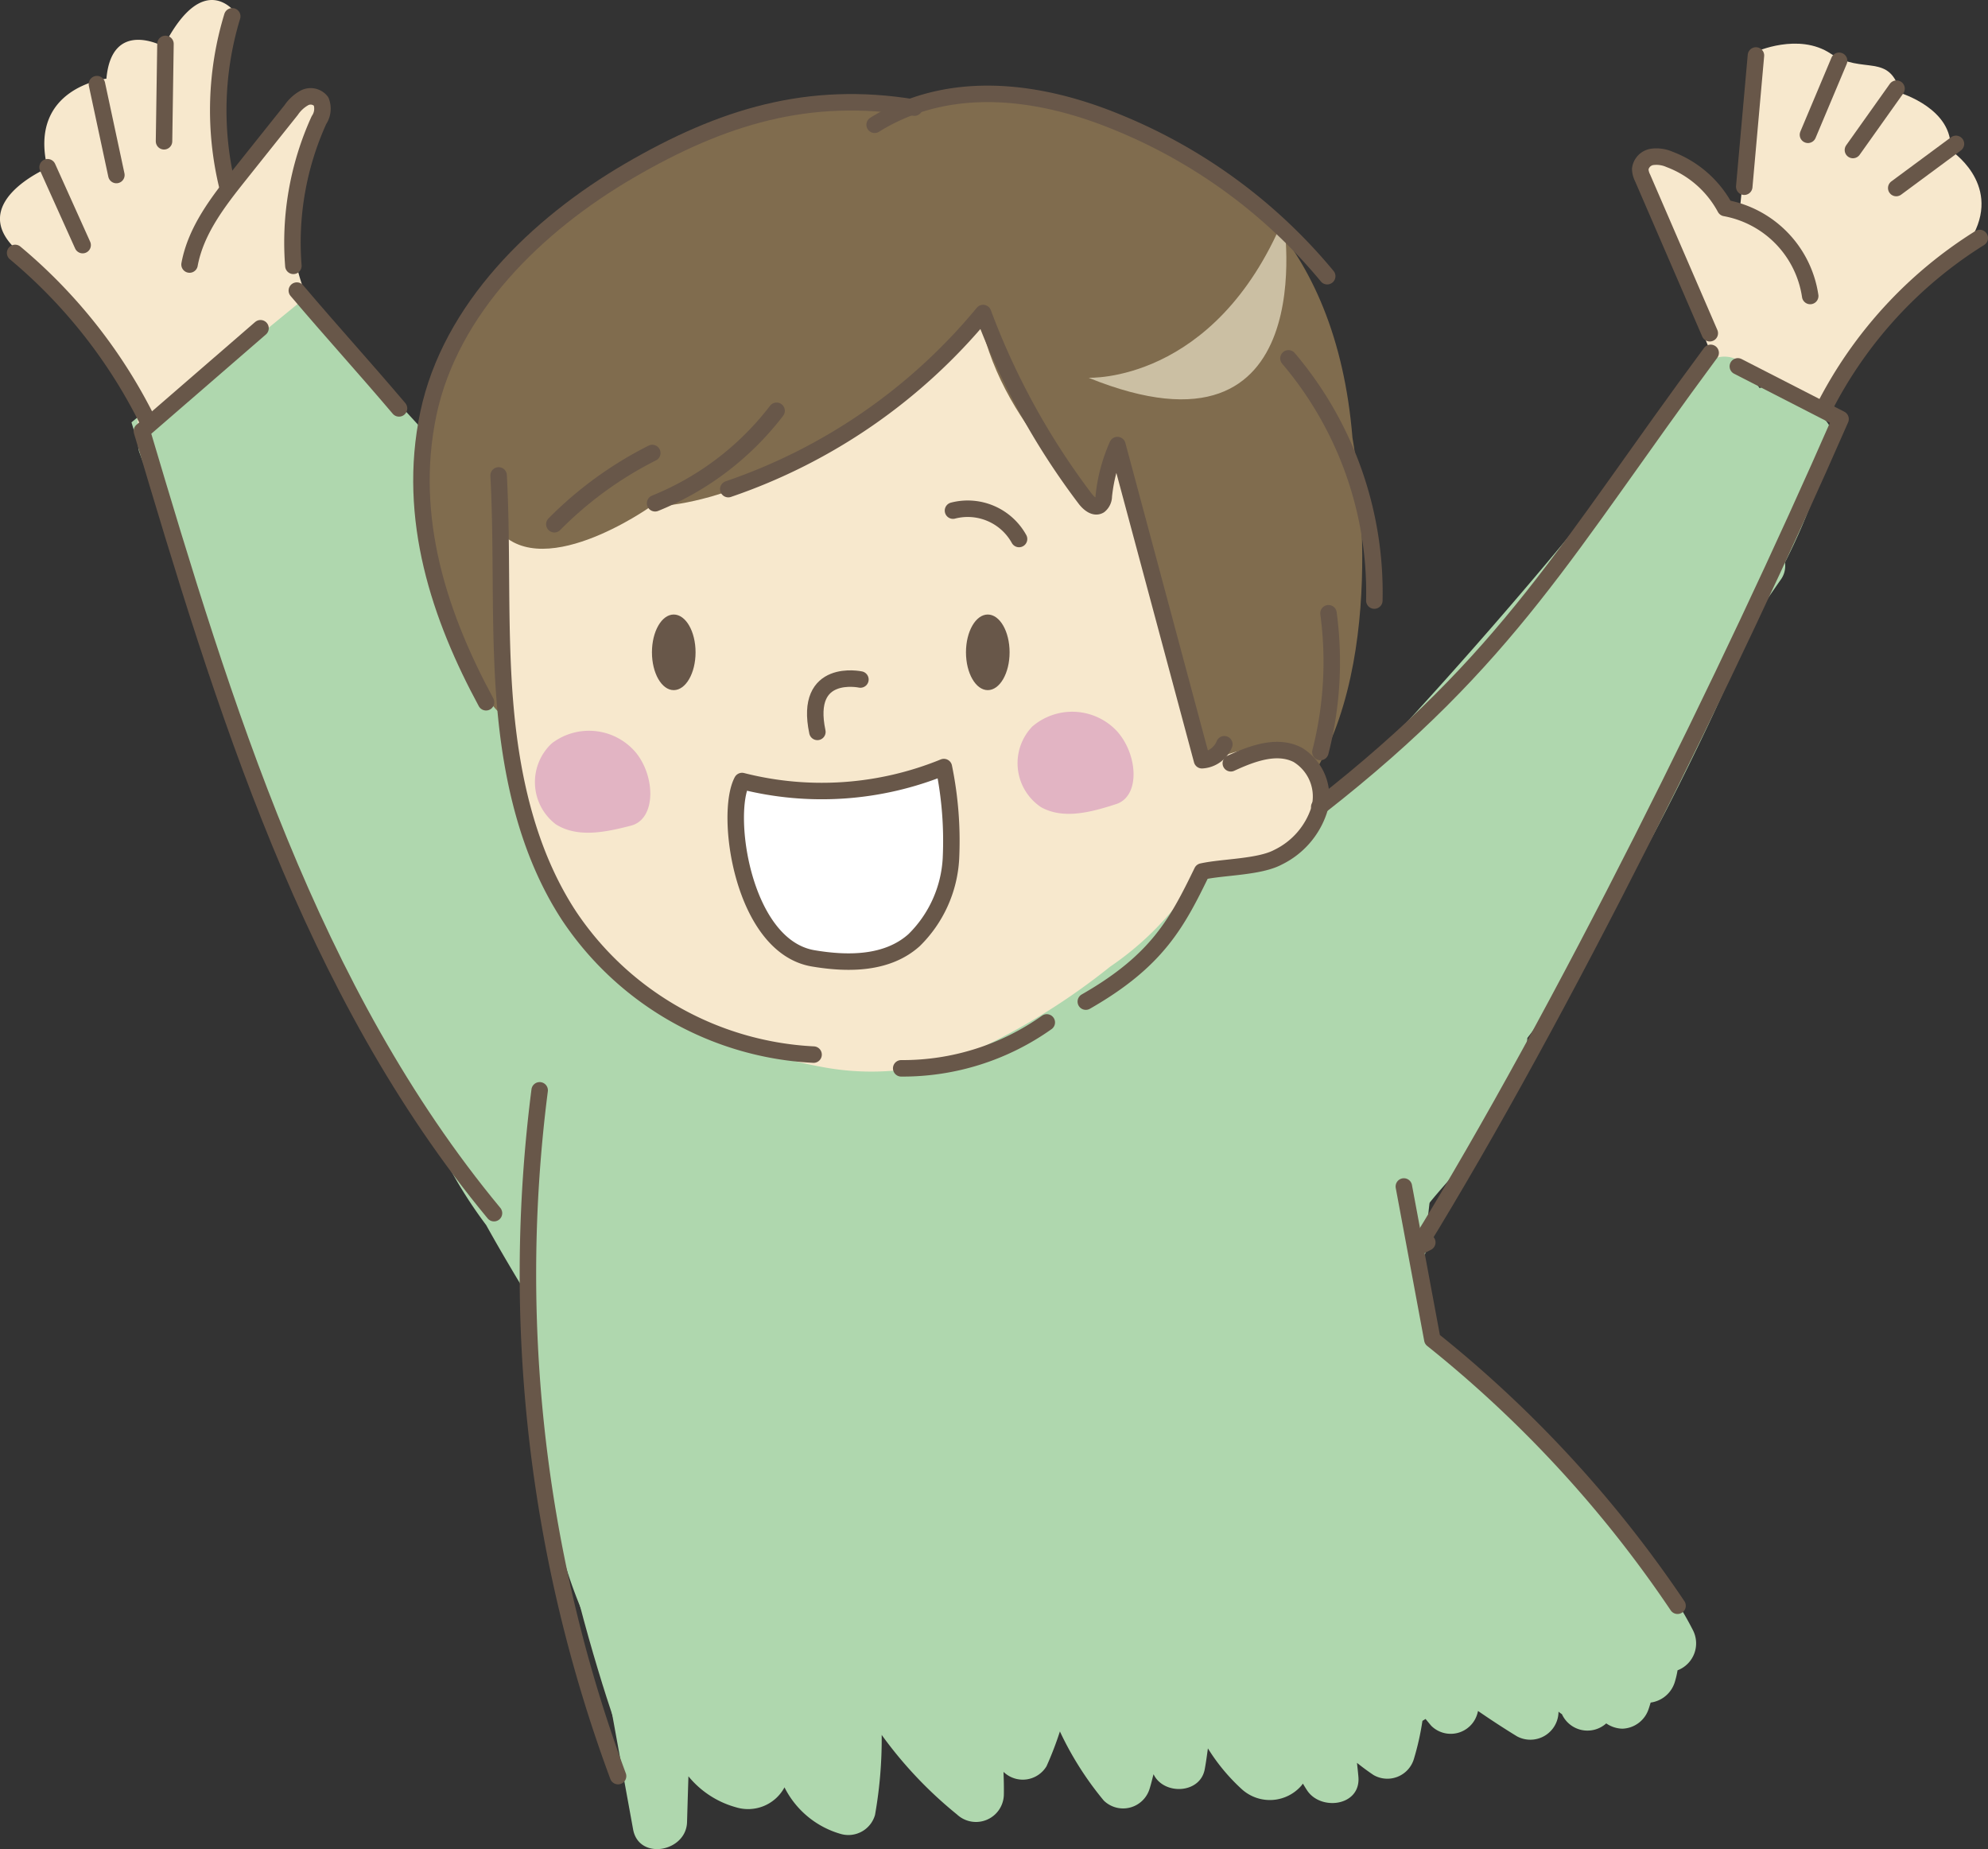 <svg xmlns="http://www.w3.org/2000/svg" xmlns:xlink="http://www.w3.org/1999/xlink" viewBox="0 0 129.31 120.265">
  <rect x="0" y="0" width="129.31" height="120.265" fill="#333333" stroke="none"/>
  <defs>
    <clipPath id="clip-path">
      <rect x="66.19" y="46.288" width="7.544" height="6.643" style="fill: none"/>
    </clipPath>
    <clipPath id="clip-path-2">
      <rect x="34.796" y="47.521" width="7.504" height="6.639" style="fill: none"/>
    </clipPath>
  </defs>
  <g id="レイヤー_2" data-name="レイヤー 2">
    <g id="中身">
      <g>
        <path d="M41.016,114.874s-6.743-16.98-6.743-34.961c0,0-5.245-4.496-11.486-15.232C16.542,53.943,8.552,27.47,8.552,27.47L19.04,18.73l8.24,8.992s-.817,9.082,5.459,18.9c0,0-.963,18.307,20.264,21.805C74.23,71.923,75.728,53.693,75.728,53.693l9.238-.75,5.496-4.744s4.745,12.486,4.493,13.484c-.249,1-2.495,21.227-2.495,21.227l.499,3.996,13.234,12.986-.669,10.756L89.463,110.38s-15.734,3.494-16.233,2.496c-.498-.996-12.486-6.242-12.486-6.242l-5.992,7.742-8.74-1.75Z" style="fill: #afd7ae"/>
        <path d="M32.842,36.612l-.698-9.414L45.16,19.876l22.082-6.275S80.839,29.29,80.955,30.335c.116,1.047,3.255,17.318,3.255,17.318l1.395,2.44s2.714,6.088-7.419,6.59h0A23.068,23.068,0,0,1,61.199,69.386c-12.552,2.092-22.083-5.346-24.641-9.994-2.555-4.65-4.182-17.549-3.716-22.779" style="fill: #f7e8cd"/>
        <path d="M9.015,28.245,19.94,19.296a12.727,12.727,0,0,1-.813-6.857c.697-3.486,2.441-6.16,1.279-6.508-1.162-.35-5.578,6.508-5.578,6.508A31.212,31.212,0,0,1,15.406.933s-2.091-3.137-4.764,2.094c0,0-3.37-1.861-3.72,2.09,0,0-5.113.582-3.834,5.812,0,0-5.463,2.324-1.859,5.461,3.601,3.139,7.785,8.02,7.785,11.855" style="fill: #f7e8cd"/>
        <path d="M111.404,23.247l-5.112-12.666s3.022-1.629,5.927,2.67l.93.582,1.045-10.459s2.791-1.279,4.883.115c2.09,1.397,3.834-.115,4.53,2.559,0,0,3.488,1.045,3.257,3.719,0,0,3.254,2.09,1.51,5.461s-7.321,4.998-9.646,11.389Z" style="fill: #f7e8cd"/>
        <path d="M63.773,20.861S52.452,32.57,42.304,32.96c0,0-7.416,5.27-10.149,1.172l.585,12.49s-5.66-5.074-5.66-15.613S39.572,5.443,58.308,6.808c0,0,27.52-4.49,29.664,21.664,0,0,2.484,13.19-2.367,21.623,0,0-2.9-2.889-7.193-.352L72.36,29.056l-.391,4.1s-6.636-4.879-8.196-12.295" style="fill: #806c4e"/>
        <path d="M118.721,27.314a6.418,6.418,0,0,0-3.257-2.1,1.701,1.701,0,0,0-1.012.027c-.296-.422-.549-.852-.742-1.185a1.812,1.812,0,0,0-3.084,0q-6.987,9.237-14.646,17.941Q92.081,46.43,88.02,50.724c-2.178,2.303-4.356,5.254-7.538,6.144a7.673,7.673,0,0,0-4.443,2.596,19.494,19.494,0,0,1-3.819,3.4,43.129,43.129,0,0,1-8.655,5.4,17.249,17.249,0,0,1-10.198,1.111,31.337,31.337,0,0,1-9.493-3.4,20.325,20.325,0,0,1-7.854-7.762,38.347,38.347,0,0,1-3.144-7.332,1.816,1.816,0,0,0,.287-2.109,16.588,16.588,0,0,0-1.904-3.002,1.397,1.397,0,0,0-.928-.488c-.43-1.338-.81-2.695-1.193-4.043Q27.7,36.203,26.491,31.105a1.544,1.544,0,0,0-.628-.902,12.002,12.002,0,0,0-.118-3.494A1.551,1.551,0,0,0,23.86,25.474a1.715,1.715,0,0,0-.626-1.809,1.947,1.947,0,0,0-1.617-.309c.028-.037.053-.076.081-.113,1.14-1.533-1.007-3.209-2.445-2.443a22.347,22.347,0,0,0-7.559,6.602,1.698,1.698,0,0,0-1.609-.131A1.768,1.768,0,0,0,9.05,29.378c1.492,4.053,3.013,8.107,4.834,12.016-.109.453-.227.904-.32,1.361a1.728,1.728,0,0,0,2.019,2.15c.193.33.393.656.592.984.038.072.078.144.119.217a1.737,1.737,0,0,0-.335,1.551A68.79,68.79,0,0,0,25.035,68.96a23.398,23.398,0,0,0,1.318,2.199,1.887,1.887,0,0,0,1.072.811,30.327,30.327,0,0,0,4.201,7.713c.997,1.799,2.059,3.564,3.119,5.314a1.663,1.663,0,0,0,1.744.818c-.025.35-.041.699-.059,1.051a1.374,1.374,0,0,0-.727,1.045,31.644,31.644,0,0,0,3.356,19.4q1.059,5.836,2.121,11.67c.371,2.041,3.454,1.473,3.509-.473q.043-1.491.09-2.978a6.081,6.081,0,0,0,3.09,2.014,2.69,2.69,0,0,0,3.159-1.295,5.906,5.906,0,0,0,3.691,3.039,1.801,1.801,0,0,0,2.197-1.246,28.417,28.417,0,0,0,.434-5.203,26.956,26.956,0,0,0,4.896,5.172,1.812,1.812,0,0,0,3.049-1.262c.011-.504-.004-1.006-.022-1.508a1.803,1.803,0,0,0,2.798-.365,21.714,21.714,0,0,0,.871-2.264,20.951,20.951,0,0,0,2.855,4.498,1.801,1.801,0,0,0,2.985-.789c.096-.305.167-.615.249-.924.022.037.041.076.062.113.729,1.248,2.971,1.125,3.267-.428.086-.455.146-.912.208-1.369a12.552,12.552,0,0,0,2.203,2.654,2.715,2.715,0,0,0,3.872-.223c.038-.043.066-.092.103-.137.094.15.184.305.284.453.901,1.338,3.493,1.002,3.327-.902-.025-.301-.061-.604-.092-.902.351.277.709.547,1.084.795a1.802,1.802,0,0,0,2.623-1.066,17.447,17.447,0,0,0,.551-2.463,1.677,1.677,0,0,0,.199-.123c.131.15.253.307.385.457a1.799,1.799,0,0,0,2.984-.789c.02-.06.03-.125.048-.185.831.57,1.675,1.125,2.536,1.65a1.832,1.832,0,0,0,2.699-1.607c.01.01.021.018.031.027a2.051,2.051,0,0,0,.191.137,1.825,1.825,0,0,0,2.882.6,1.932,1.932,0,0,0,1.044.344,1.859,1.859,0,0,0,1.723-1.312c.047-.127.08-.258.123-.387a1.909,1.909,0,0,0,1.558-1.297,5.821,5.821,0,0,0,.191-.801,1.875,1.875,0,0,0,1.004-2.602c-2.816-5.545-7.901-9.27-12.176-13.604a32.115,32.115,0,0,1-2.774-3.133,32.692,32.692,0,0,1-2.408-3.938,5.94,5.94,0,0,1-.769-1.77c.005-.018.006-.029.015-.055.055-.16.091-.328.142-.49.181-.553.442-1.082.591-1.645a2.135,2.135,0,0,0-.58-2.092c.851-1.209,1.924-2.356,2.93-3.518,2.069-2.391,4.082-5.043,4.256-8.279q.412-.533.811-1.066a68.515,68.515,0,0,0,3.775-5.723c2.525-4.213,4.797-8.584,6.912-13.012q1.295-2.716,2.473-5.479c.006-.01.014-.018.02-.027l-.006-.004c.06-.141.127-.281.185-.424a1.274,1.274,0,0,0,.062-.736c.731-1.117,1.472-2.228,2.237-3.32a1.524,1.524,0,0,0,.287-1.139,39.753,39.753,0,0,0,1.957-4.521,1.592,1.592,0,0,0-.127-1.252l.47-.717A1.849,1.849,0,0,0,118.721,27.314Z" style="fill: #afd7ae"/>
        <path d="M70.8,24.568s8.195.389,12.685-10.344c0,0,2.731,16.59-12.685,10.344" style="fill: #cbbfa3"/>
        <path d="M32.433,30.921c.262,4.899.012,9.82.409,14.711s1.493,9.85,4.186,13.953A20.347,20.347,0,0,0,52.919,68.591" style="fill: none;stroke: #685749;stroke-linecap: round;stroke-linejoin: round;stroke-width: 1.072px"/>
        <path d="M58.619,69.484a16.184,16.184,0,0,0,9.469-2.986" style="fill: none;stroke: #685749;stroke-linecap: round;stroke-linejoin: round;stroke-width: 1.072px"/>
        <path d="M70.627,65.144c4.661-2.664,5.941-5.131,7.56-8.461,1.358-.303,3.716-.273,4.944-.93a5.193,5.193,0,0,0,2.671-3.064,3.167,3.167,0,0,0-1.403-3.6c-1.349-.688-2.966-.078-4.34.555" style="fill: none;stroke: #685749;stroke-linecap: round;stroke-linejoin: round;stroke-width: 1.072px"/>
        <path d="M79.637,48.406a1.679,1.679,0,0,1-1.454,1.039q-2.749-10.248-5.5-20.496a10.91,10.91,0,0,0-.887,3.322.784.784,0,0,1-.285.604c-.314.185-.682-.129-.908-.416a47.389,47.389,0,0,1-6.656-12.098A36.941,36.941,0,0,1,47.372,31.812" style="fill: none;stroke: #685749;stroke-linecap: round;stroke-linejoin: round;stroke-width: 1.072px"/>
        <path d="M50.513,26.718a18.842,18.842,0,0,1-7.902,6.014" style="fill: none;stroke: #685749;stroke-linecap: round;stroke-linejoin: round;stroke-width: 1.072px"/>
        <path d="M42.427,29.464a24.34,24.34,0,0,0-6.369,4.631" style="fill: none;stroke: #685749;stroke-linecap: round;stroke-linejoin: round;stroke-width: 1.072px"/>
        <path d="M56.891,8.114c4.81-2.99,10.628-2.307,15.857-.135a34.693,34.693,0,0,1,13.58,9.984" style="fill: none;stroke: #685749;stroke-linecap: round;stroke-linejoin: round;stroke-width: 1.072px"/>
        <path d="M83.808,23.308A23.525,23.525,0,0,1,89.394,39.06" style="fill: none;stroke: #685749;stroke-linecap: round;stroke-linejoin: round;stroke-width: 1.072px"/>
        <path d="M86.412,39.886a23.674,23.674,0,0,1-.526,9.023" style="fill: none;stroke: #685749;stroke-linecap: round;stroke-linejoin: round;stroke-width: 1.072px"/>
        <path d="M59.478,7.001c-6.881-1.139-12.514.588-18.541,4.1S29.296,20.083,27.861,26.909s.78,13.273,3.754,18.766" style="fill: none;stroke: #685749;stroke-linecap: round;stroke-linejoin: round;stroke-width: 1.072px"/>
        <path d="M55.966,44.195s-3.689-.793-2.799,3.408" style="fill: none;stroke: #685749;stroke-linecap: round;stroke-linejoin: round;stroke-width: 1.072px"/>
        <path d="M85.81,52.482c12.445-9.721,16.064-16.844,25.461-29.533" style="fill: none;stroke: #685749;stroke-linecap: round;stroke-linejoin: round;stroke-width: 1.072px"/>
        <path d="M113.038,23.829q3.341,1.711,6.682,3.426C112.504,43.74,101.641,65.798,92.216,81.13c.207-.109.416-.219.623-.324" style="fill: none;stroke: #685749;stroke-linecap: round;stroke-linejoin: round;stroke-width: 1.072px"/>
        <path d="M91.314,77.169q.929,4.975,1.853,9.951a77.576,77.576,0,0,1,15.949,17.317" style="fill: none;stroke: #685749;stroke-linecap: round;stroke-linejoin: round;stroke-width: 1.072px"/>
        <path d="M35.102,70.915a93.873,93.873,0,0,0,5.1,44.603" style="fill: none;stroke: #685749;stroke-linecap: round;stroke-linejoin: round;stroke-width: 1.072px"/>
        <path d="M111.213,21.673,106.846,11.577a1.409,1.409,0,0,1-.156-.584.92.92,0,0,1,.761-.787,2.121,2.121,0,0,1,1.153.164,6.846,6.846,0,0,1,3.61,3.16,6.832,6.832,0,0,1,5.531,5.721" style="fill: none;stroke: #685749;stroke-linecap: round;stroke-linejoin: round;stroke-width: 1.072px"/>
        <path d="M113.455,12.144q.382-4.269.761-8.537" style="fill: none;stroke: #685749;stroke-linecap: round;stroke-linejoin: round;stroke-width: 1.072px"/>
        <path d="M117.599,8.767q1.012-2.408,2.026-4.814" style="fill: none;stroke: #685749;stroke-linecap: round;stroke-linejoin: round;stroke-width: 1.072px"/>
        <path d="M120.524,9.757q1.418-1.998,2.837-3.992" style="fill: none;stroke: #685749;stroke-linecap: round;stroke-linejoin: round;stroke-width: 1.072px"/>
        <path d="M123.341,12.23q1.942-1.435,3.885-2.873" style="fill: none;stroke: #685749;stroke-linecap: round;stroke-linejoin: round;stroke-width: 1.072px"/>
        <path d="M118.674,26.488a27.95,27.95,0,0,1,10.1-11.008" style="fill: none;stroke: #685749;stroke-linecap: round;stroke-linejoin: round;stroke-width: 1.072px"/>
        <path d="M19.307,18.9c2.391,2.816,4.256,4.846,6.647,7.662" style="fill: none;stroke: #685749;stroke-linecap: round;stroke-linejoin: round;stroke-width: 1.072px"/>
        <path d="M16.945,21.349q-3.861,3.343-7.717,6.684c5.338,17.955,10.956,36.445,22.904,50.871" style="fill: none;stroke: #685749;stroke-linecap: round;stroke-linejoin: round;stroke-width: 1.072px"/>
        <path d="M19.083,17.29a19.231,19.231,0,0,1,1.663-9.477,1.327,1.327,0,0,0,.14-1.219.87.87,0,0,0-1.074-.233,2.515,2.515,0,0,0-.876.801q-1.661,2.08-3.319,4.162c-1.416,1.775-2.875,3.647-3.288,5.881" style="fill: none;stroke: #685749;stroke-linecap: round;stroke-linejoin: round;stroke-width: 1.072px"/>
        <path d="M14.791,12.132a20.967,20.967,0,0,1,.315-11.07" style="fill: none;stroke: #685749;stroke-linecap: round;stroke-linejoin: round;stroke-width: 1.072px"/>
        <path d="M10.763,2.855q-.047,3.167-.094,6.334" style="fill: none;stroke: #685749;stroke-linecap: round;stroke-linejoin: round;stroke-width: 1.072px"/>
        <path d="M6.304,5.472Q6.94,8.428,7.57,11.384" style="fill: none;stroke: #685749;stroke-linecap: round;stroke-linejoin: round;stroke-width: 1.072px"/>
        <path d="M3.095,10.876q1.143,2.537,2.281,5.066" style="fill: none;stroke: #685749;stroke-linecap: round;stroke-linejoin: round;stroke-width: 1.072px"/>
        <path d="M.984,16.45A33.797,33.797,0,0,1,9.589,27.347" style="fill: none;stroke: #685749;stroke-linecap: round;stroke-linejoin: round;stroke-width: 1.072px"/>
        <path d="M61.988,33.21a3.816,3.816,0,0,1,4.296,1.846" style="fill: none;stroke: #685749;stroke-linecap: round;stroke-linejoin: round;stroke-width: 1.072px"/>
        <path d="M48.267,50.798A20.999,20.999,0,0,0,61.394,49.89a23.865,23.865,0,0,1,.461,5.941,8.046,8.046,0,0,1-2.4,5.318c-1.737,1.553-4.264,1.57-6.561,1.182-4.593-.775-5.781-9.361-4.627-11.533" style="fill: #fff"/>
        <path d="M48.267,50.798A20.999,20.999,0,0,0,61.394,49.89a23.865,23.865,0,0,1,.461,5.941,8.046,8.046,0,0,1-2.4,5.318c-1.737,1.553-4.264,1.57-6.561,1.182C48.301,61.556,47.113,52.97,48.267,50.798Z" style="fill: none;stroke: #685749;stroke-linecap: round;stroke-linejoin: round;stroke-width: 1.072px"/>
        <g style="clip-path: url(#clip-path)">
          <path d="M72.601,52.298c-1.599.518-3.422,1.02-4.889.199a3.444,3.444,0,0,1-.568-5.242,3.985,3.985,0,0,1,5.484.273c1.383,1.5,1.57,4.252-.027,4.77" style="fill: #e2b4c3"/>
        </g>
        <g style="clip-path: url(#clip-path-2)">
          <path d="M41.053,53.697c-1.628.424-3.476.818-4.896-.082a3.447,3.447,0,0,1-.265-5.268,3.986,3.986,0,0,1,5.46.59c1.295,1.576,1.326,4.334-.3,4.76" style="fill: #e2b4c3"/>
        </g>
        <path d="M65.669,42.427c0,1.357-.635,2.459-1.42,2.459-.781,0-1.417-1.102-1.417-2.459,0-1.359.636-2.459,1.417-2.459.785,0,1.42,1.1,1.42,2.459" style="fill: #685749"/>
        <path d="M45.243,42.427c0,1.357-.637,2.459-1.42,2.459s-1.417-1.102-1.417-2.459c0-1.359.634-2.459,1.417-2.459s1.42,1.1,1.42,2.459" style="fill: #685749"/>
      </g>
    </g>
  </g>
</svg>
